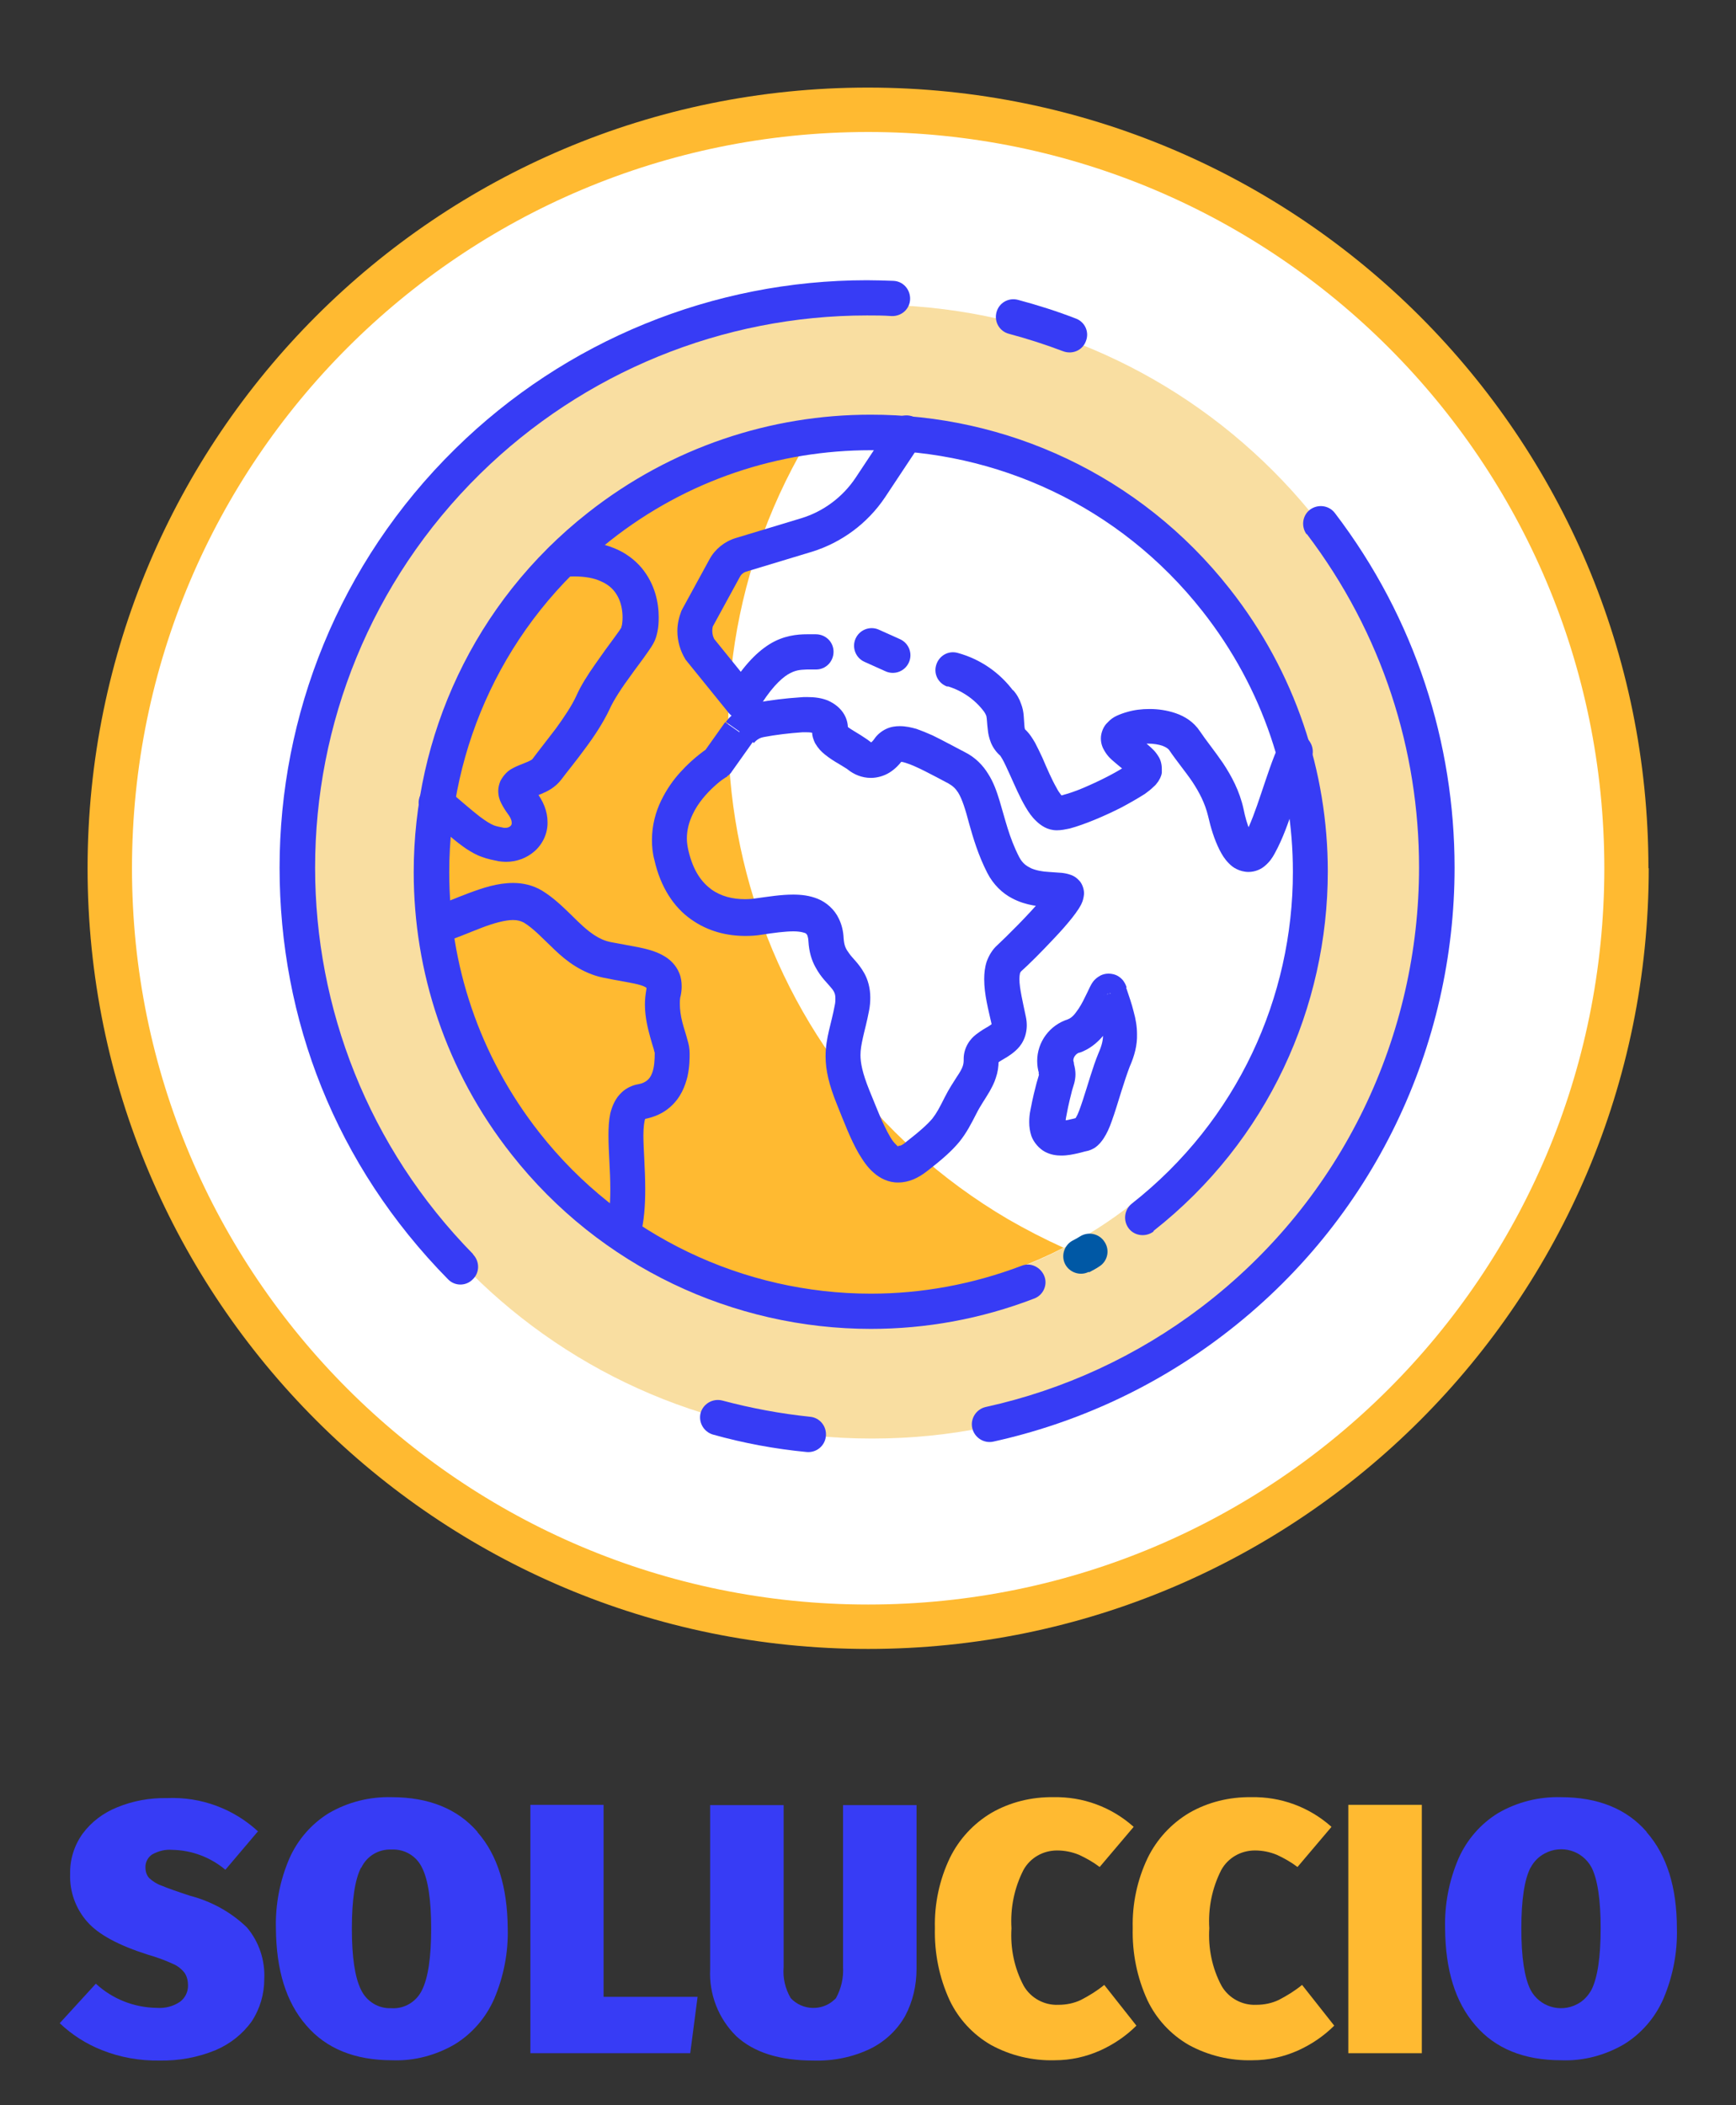 <?xml version="1.0" encoding="UTF-8"?>
<svg id="Calque_1" data-name="Calque 1" xmlns="http://www.w3.org/2000/svg" xmlns:xlink="http://www.w3.org/1999/xlink" viewBox="0 0 56.69 68.74">
  <rect x="0" y="0" width="56.69" height="68.74" fill="#333333" stroke="none"/>
  <defs>
    <style>
      .cls-1 {
        fill: none;
      }

      .cls-1, .cls-2, .cls-3, .cls-4, .cls-5, .cls-6 {
        stroke-width: 0px;
      }

      .cls-7 {
        clip-path: url(#clippath-1);
      }

      .cls-2 {
        fill: #fff;
      }

      .cls-3 {
        fill: #f9dea1;
      }

      .cls-4 {
        fill: #0058a5;
      }

      .cls-5 {
        fill: #373cf5;
      }

      .cls-6 {
        fill: #ffba31;
      }
    </style>
    <clipPath id="clippath-1">
      <rect class="cls-1" x="2.86" y="2.86" width="50.98" height="50.98"/>
    </clipPath>
  </defs>
  <g class="cls-7">
    <path class="cls-2" d="m53.11,28.35c0,13.68-11.09,24.77-24.77,24.77S3.58,42.03,3.58,28.35,14.67,3.58,28.35,3.58s24.77,11.09,24.77,24.77"/>
    <path class="cls-6" d="m53.11,28.35h-.72c0,6.64-2.69,12.65-7.04,17-4.35,4.35-10.36,7.04-17,7.04s-12.65-2.69-17-7.04c-4.35-4.35-7.04-10.36-7.04-17s2.69-12.65,7.04-17c4.35-4.35,10.36-7.04,17-7.04,6.64,0,12.65,2.69,17,7.04,4.35,4.35,7.04,10.36,7.04,17h1.44c0-14.08-11.41-25.49-25.49-25.49S2.86,14.27,2.86,28.35s11.41,25.49,25.49,25.49,25.49-11.41,25.49-25.49h-.72Z"/>
    <path class="cls-3" d="m28.48,9.95h-.05c-10.21,0-18.49,8.3-18.48,18.51v.03c0,10.21,8.29,18.48,18.5,18.48h.05c10.22,0,18.49-8.3,18.48-18.51v-.03c0-10.21-8.29-18.48-18.5-18.48m-.16,32.35c-7.73,0-13.99-6.26-13.99-13.99s6.26-13.99,13.99-13.99c7.72,0,13.98,6.27,13.99,13.99,0,7.73-6.26,13.99-13.99,13.99"/>
    <path class="cls-6" d="m28.32,42.3c-7.73,0-13.99-6.26-13.99-13.99,0-6.96,5.11-12.86,12-13.85-5.18,8.82-2.23,20.17,6.59,25.35.59.34,1.19.65,1.81.93-1.98,1.02-4.18,1.55-6.41,1.55"/>
    <path class="cls-5" d="m32.95,10.9c.6.16,1.19.35,1.77.57.3.11.63-.03.74-.33.12-.3-.03-.63-.33-.74-.62-.24-1.25-.44-1.89-.61-.31-.08-.62.1-.7.41-.08.31.1.62.41.7Z"/>
    <path class="cls-5" d="m15.46,40.96c-3.45-3.51-5.17-8.07-5.17-12.63,0-4.67,1.8-9.33,5.39-12.86,3.38-3.32,7.92-5.17,12.63-5.17.27,0,.54,0,.81.02.32.01.59-.23.6-.55.01-.32-.23-.59-.55-.6-.29-.01-.58-.02-.86-.02-5.02,0-9.85,1.97-13.44,5.5-3.82,3.75-5.74,8.72-5.74,13.68s1.83,9.71,5.5,13.44c.22.23.59.23.81,0,.23-.22.23-.59,0-.82Z"/>
    <path class="cls-5" d="m26.46,46.26c-.97-.1-1.93-.28-2.87-.53-.31-.08-.62.1-.71.4-.08.31.1.62.4.71,1,.28,2.02.47,3.06.57.32.03.6-.2.63-.52.03-.32-.2-.6-.51-.63Z"/>
    <path class="cls-5" d="m42.67,17.43c2.48,3.26,3.67,7.09,3.67,10.89,0,5.44-2.45,10.82-7.12,14.37-2.08,1.58-4.48,2.69-7.03,3.25-.31.07-.51.38-.44.69.07.31.38.51.69.44,2.72-.6,5.27-1.78,7.48-3.46,4.97-3.77,7.58-9.5,7.58-15.28,0-4.04-1.27-8.12-3.91-11.58-.19-.25-.55-.3-.81-.11-.25.19-.3.55-.11.81Z"/>
    <path class="cls-4" d="m35.57,41.54c.11-.06.23-.12.33-.19.27-.17.35-.53.17-.8-.17-.27-.53-.35-.8-.18-.08.05-.15.09-.23.13-.28.14-.4.49-.26.77s.49.4.77.26Z"/>
    <path class="cls-5" d="m37.67,40.19c3.74-2.94,5.69-7.32,5.69-11.74,0-3.23-1.05-6.49-3.2-9.22-2.94-3.74-7.32-5.7-11.74-5.69-3.23,0-6.49,1.05-9.22,3.2-3.74,2.94-5.69,7.32-5.69,11.74,0,3.23,1.04,6.49,3.2,9.22,2.89,3.67,7.25,5.69,11.73,5.69,1.79,0,3.59-.32,5.33-.99.3-.11.45-.45.33-.74s-.45-.45-.74-.33c-1.61.61-3.27.91-4.92.91-4.14,0-8.16-1.87-10.82-5.25-1.99-2.53-2.95-5.52-2.95-8.51,0-4.08,1.8-8.11,5.26-10.83,2.52-1.99,5.52-2.95,8.51-2.95,4.08,0,8.11,1.8,10.83,5.26,1.99,2.53,2.95,5.52,2.95,8.51,0,4.08-1.8,8.11-5.26,10.83-.25.2-.29.56-.1.81s.56.29.81.1Z"/>
    <path class="cls-5" d="m14.36,30.81c.48-.15.93-.35,1.35-.51.41-.16.79-.26,1.04-.26.15,0,.25.03.35.08.32.19.63.53,1.02.9.19.18.41.37.67.53.26.16.56.3.9.37.52.11.99.17,1.24.25.13.04.19.09.19.09l.05-.05-.06.02v.02s.06-.05.06-.05l-.06.02.05-.02h-.05s0,.02,0,.02l.05-.02h-.05v.09s0,0,0,0c-.03.17-.05.34-.05.5,0,.43.1.81.18,1.1.04.15.08.27.11.37.01.05.02.09.03.11v.03s0,0,0,0c0,.18-.01.46-.09.65-.04.1-.09.17-.15.22-.06.05-.14.1-.29.13-.19.03-.39.12-.54.26-.22.2-.32.46-.38.69-.05.24-.06.47-.06.72,0,.55.06,1.15.06,1.76,0,.45-.03.89-.14,1.28-.08.31.1.62.41.7.31.08.62-.11.7-.41.14-.53.17-1.06.17-1.57,0-.68-.06-1.31-.06-1.76,0-.27.03-.47.06-.54v-.02s-.06-.05-.06-.05l.05.07.02-.02-.07-.05.05.07-.06-.09.04.1h.02s-.06-.1-.06-.1l.04.1-.02-.05v.05s.02,0,.02,0l-.02-.05v.05s.01,0,.01,0c.34-.06.64-.2.86-.4.34-.3.48-.67.56-.99.07-.32.07-.59.07-.75,0-.17-.03-.31-.07-.44-.05-.2-.12-.39-.17-.59-.05-.2-.08-.4-.08-.59,0-.09,0-.19.03-.28h0c.02-.1.03-.19.03-.29,0-.15-.02-.3-.08-.44-.1-.25-.29-.43-.47-.54-.28-.17-.57-.24-.86-.3-.3-.06-.6-.11-.91-.17-.19-.04-.35-.11-.52-.22-.25-.16-.49-.39-.76-.66-.27-.26-.57-.56-.96-.8-.3-.18-.63-.25-.94-.25-.52,0-.99.16-1.45.33-.46.17-.9.37-1.28.49-.3.09-.47.42-.38.72.09.3.42.47.72.38Z"/>
    <path class="cls-5" d="m13.89,26.62c.64.54.99.86,1.33,1.09.17.11.34.21.52.27.18.07.36.1.54.14.08.01.16.02.24.02.35,0,.68-.12.94-.35.26-.23.43-.58.42-.95,0-.35-.14-.69-.38-1-.05-.06-.08-.11-.08-.12h0s-.21.07-.21.07h.22s0-.07-.01-.08l-.21.08h.22-.36l.31.19c.03-.05.05-.13.05-.19h-.36l.31.19-.24-.15.18.23s.04-.03.07-.08l-.24-.15.18.23-.05-.07.05.07h0s-.05-.07-.05-.07l.05.07s.16-.07.35-.14c.19-.08.45-.2.66-.48.17-.23.47-.59.76-.99.3-.4.59-.84.8-1.28.13-.3.42-.74.71-1.13.14-.2.29-.39.41-.56.12-.17.23-.32.31-.46.08-.14.11-.26.14-.4.03-.14.04-.29.04-.47,0-.47-.12-1.08-.56-1.61-.22-.26-.52-.49-.89-.64-.37-.15-.81-.24-1.32-.24-.14,0-.28,0-.43.02-.32.03-.55.3-.53.62.03.32.3.55.62.53.12,0,.23-.01.33-.01.39,0,.67.06.87.15.31.13.47.31.58.52.11.21.15.46.15.67,0,.1-.01.19-.02.25l-.02.06h0s.16.07.16.07l-.15-.08v.02s.15.07.15.07l-.15-.08c-.03.06-.12.19-.24.35-.18.24-.41.56-.64.89-.23.33-.45.67-.6,1.01-.14.31-.4.7-.67,1.07-.28.37-.56.72-.76.99,0,0-.02.03-.09.06-.09.05-.25.1-.45.19-.1.05-.22.1-.34.23-.06.06-.12.15-.17.24-.04.1-.07.21-.07.32,0,.16.04.3.1.41.06.12.13.23.21.34.12.16.13.25.13.3,0,.05-.01.07-.04.1-.03.03-.09.06-.16.06h-.05c-.15-.03-.25-.05-.33-.08-.12-.05-.24-.12-.48-.3-.23-.18-.55-.45-1.03-.87-.24-.21-.61-.18-.81.06-.21.24-.18.6.06.81Z"/>
    <path class="cls-5" d="m29.12,13.82l-1.18,1.78c-.42.63-1.05,1.1-1.77,1.32l-2.15.65h0c-.36.11-.67.36-.85.69l-.89,1.63-.03.06c-.08.21-.13.43-.13.65,0,.33.09.65.27.94l.04.05,1.36,1.68c.12.15.3.23.49.21.19-.01.36-.12.45-.28.42-.71.76-1.03,1-1.18.24-.14.38-.15.62-.16.08,0,.16,0,.26,0h.04c.32,0,.57-.26.57-.58,0-.32-.26-.57-.58-.57h-.03c-.07,0-.16,0-.26,0-.31,0-.77.04-1.23.33-.46.29-.9.77-1.38,1.57l.49.29.45-.36-1.36-1.68-.45.36.48-.31c-.06-.09-.09-.2-.09-.31,0-.07.01-.14.04-.21l-.53-.22.51.28.89-1.63c.04-.07.1-.12.18-.15h0l2.15-.65c.98-.3,1.83-.93,2.4-1.78l1.18-1.78c.18-.27.1-.62-.16-.8-.27-.18-.62-.1-.8.16Z"/>
    <path class="cls-5" d="m24.15,23.91l-.47-.33-.71,1,.47.33-.31-.49s-.46.29-.91.79c-.23.25-.45.56-.63.93-.18.37-.3.81-.3,1.29,0,.21.02.43.08.65.2.89.64,1.55,1.2,1.94.56.4,1.19.54,1.77.54.18,0,.36-.01.53-.04.39-.06.76-.11,1.04-.11.24,0,.38.05.41.07l.04.05s.04.1.04.21c.02.33.1.61.23.84.18.34.4.53.51.67.06.07.09.12.11.17.02.05.03.1.03.19,0,.05,0,.12-.02.21h0c-.06.32-.13.57-.19.83-.06.26-.11.53-.11.84,0,.45.11.93.37,1.57.23.57.44,1.13.71,1.6.14.23.28.45.49.63.2.18.49.33.81.32.34,0,.65-.15.92-.36.52-.4.83-.68,1.07-.97.24-.3.38-.58.55-.91.14-.28.29-.48.44-.74.07-.13.15-.27.2-.44.06-.17.09-.36.09-.56v-.04s0,0,0,0h0s-.32,0-.32,0h.32s-.32,0-.32,0h.32-.17l.15.07.02-.07h-.17l.15.07-.13-.06.12.09v-.02s-.12-.06-.12-.06l.12.09-.04-.03.04.04h0s-.04-.04-.04-.04l.04.04s.04-.04.11-.08c.11-.07.28-.15.47-.32.09-.08.19-.19.26-.34.07-.14.11-.32.11-.49,0-.09-.01-.19-.03-.28h0c-.1-.48-.21-.94-.21-1.22,0-.1.01-.17.02-.21l.03-.05c.24-.21.68-.65,1.1-1.1.21-.22.41-.45.57-.65.08-.1.15-.2.21-.29.06-.1.12-.18.16-.36h0s.02-.1.02-.15c0-.14-.06-.32-.16-.42-.09-.1-.18-.15-.26-.18-.14-.05-.23-.06-.31-.07-.15-.01-.28-.02-.42-.03-.21-.01-.42-.05-.58-.12-.16-.08-.28-.16-.39-.37-.33-.64-.46-1.25-.64-1.84-.09-.29-.19-.59-.37-.87-.17-.28-.42-.54-.76-.71-.35-.18-.71-.38-1.06-.55-.18-.08-.35-.15-.52-.21-.18-.05-.35-.09-.55-.09-.14,0-.29.02-.44.09s-.3.19-.39.33c-.05.07-.09.1-.1.11h0s0,.03,0,.03v-.03h0s0,.03,0,.03v-.03.02-.02s0,0,0,0v.02-.02s-.03-.02-.03-.02h0c-.11-.09-.22-.15-.32-.22-.16-.1-.32-.19-.41-.26l-.05-.04h-.01s-.13.1-.13.1l.15-.07-.02-.04-.13.11.15-.07-.33.15h.36c0-.07-.02-.12-.03-.15l-.33.15h.36-.42l.41.09v-.09s-.41,0-.41,0l.41.09h0c.01-.07.02-.13.02-.19,0-.15-.04-.31-.12-.45-.12-.21-.32-.36-.52-.45-.21-.09-.44-.12-.7-.12-.07,0-.15,0-.23.01h0c-.47.03-.94.09-1.4.17h-.01c-.39.08-.75.3-.99.61l-.02.02.47.33.45.36c.08-.1.19-.17.31-.19l-.11-.57.1.57c.42-.08.85-.13,1.28-.16h0c.05,0,.1,0,.14,0,.1,0,.17.01.21.02l.06.02h0l.09-.13-.14.07.05.06.09-.13-.14.07.2-.11h-.23l.03.11.2-.11h-.23.17l-.17-.03v.03s.17,0,.17,0l-.17-.03.57.11-.56-.12c-.01.06-.02.11-.02.15,0,.15.05.28.1.38.1.17.2.27.31.36.16.13.32.23.46.31.14.09.27.16.3.19h0c.2.16.46.27.75.27.2,0,.42-.06.6-.17.18-.11.34-.27.46-.45l-.19-.13.09.21.09-.08-.19-.13.09.21-.06-.14.03.15h.03s-.06-.15-.06-.15l.03.15v-.03s0,.03,0,.03h0s0-.03,0-.03v.03h.01s.1,0,.21.04c.33.1.86.39,1.39.67.14.08.23.16.32.3.13.21.24.56.36,1.02.13.46.29,1.01.59,1.6.2.39.5.67.81.83.47.25.93.27,1.24.29.15,0,.27.01.29.02v-.03s0,.03,0,.03h0v-.03s0,.03,0,.03l.09-.37-.23.29c.09.07.14.07.14.08l.09-.37-.23.29.31-.39-.45.23c.04.08.09.13.14.17l.31-.39-.45.23.45-.23h-.5c0,.07.02.15.05.23l.45-.23h-.5.47l-.46-.1v.1s.46,0,.46,0l-.46-.1h0s.23.05.23.05l-.21-.11s0,0-.02.05l.23.05-.21-.11s-.11.17-.25.33c-.42.51-1.19,1.27-1.46,1.52-.17.15-.28.35-.35.54-.06.19-.08.38-.08.57,0,.51.14,1.01.24,1.46h0s0,.04,0,.04h.02-.02s0,0,0,0h.02-.02s.09.01.09.01l-.07-.05v.03s.07.02.07.02l-.07-.05h.01s-.01,0-.01,0h0s.01,0,.01,0h-.01s-.04.03-.1.07c-.1.06-.25.14-.43.28-.09.07-.19.17-.27.31-.08.14-.13.31-.13.48v.03s.58-.02.58-.02h-.58s0,.03,0,.03c0,.08-.01.14-.03.2-.03.09-.09.2-.2.36-.1.16-.25.38-.39.66-.17.34-.26.51-.4.69-.15.18-.4.41-.89.79-.07.06-.13.09-.17.1h-.05v.02h0s0,0,0,0h0s0,0,0,0h-.02s-.09-.08-.16-.17c-.11-.15-.23-.39-.36-.67-.13-.29-.26-.63-.41-.99-.23-.57-.29-.9-.29-1.15,0-.18.03-.34.08-.57.05-.23.13-.51.2-.88h0c.03-.15.04-.29.04-.43,0-.31-.08-.59-.2-.8-.18-.32-.39-.49-.49-.64-.11-.15-.16-.24-.18-.49-.01-.23-.06-.45-.16-.65-.14-.3-.41-.53-.68-.64-.27-.11-.54-.14-.81-.14-.41,0-.82.07-1.2.12-.12.02-.24.03-.37.03-.4,0-.78-.09-1.1-.32-.31-.23-.59-.59-.75-1.27-.03-.14-.05-.26-.05-.39,0-.28.07-.54.19-.79.17-.37.46-.69.7-.91.12-.11.23-.2.31-.25l.09-.06h.02s0-.02,0-.02l-.12-.19.12.19h0s-.12-.19-.12-.19l.12.19c.06-.04.12-.09.16-.16l.71-1-.47-.33.45.36-.45-.36Z"/>
    <path class="cls-5" d="m28.23,21.61l.69.31c.29.13.63,0,.76-.29.13-.29,0-.63-.29-.76l-.69-.31c-.29-.13-.63,0-.76.29-.13.29,0,.63.29.76"/>
    <path class="cls-5" d="m30.92,22.4c.48.14.91.43,1.21.83l.02.03s.04.06.06.12c.02.08.02.24.05.47.01.11.04.25.1.4.06.15.17.31.31.43l.09-.1-.1.09h.01s.09-.09.09-.09l-.1.09s.03.04.07.11c.07.12.16.32.26.54.15.33.31.71.5,1.03.1.17.2.32.35.46.07.07.16.14.27.2.11.06.25.1.4.1.16,0,.28-.03.43-.06.48-.13,1.12-.4,1.69-.69.28-.15.54-.3.76-.44.11-.08.2-.15.29-.24.05-.04.09-.09.14-.16.04-.07.1-.15.12-.29v-.12c0-.18-.05-.32-.11-.41-.1-.17-.21-.26-.32-.36-.16-.14-.31-.26-.41-.35-.05-.04-.08-.08-.08-.08l-.14.1.16-.07-.02-.04-.14.1.16-.07-.35.14h.37c0-.07-.02-.12-.03-.14l-.35.14h.37-.41l.3.29c.05-.05.12-.18.11-.29h-.41l.3.29h0s-.12-.12-.12-.12l.1.14.03-.02-.12-.12.1.14h.01s.11-.05.21-.07c.1-.02.22-.03.35-.03.17,0,.34.03.46.07.13.05.19.1.22.14.25.37.53.7.76,1.04.23.35.41.7.51,1.11.09.4.21.78.37,1.1.08.16.17.31.31.45.07.07.15.14.26.19.1.05.24.09.38.09.22,0,.42-.09.55-.21.14-.12.23-.25.31-.4.27-.49.46-1.05.64-1.59.18-.55.36-1.08.55-1.49.13-.29,0-.63-.28-.77-.29-.13-.63,0-.76.28-.23.5-.41,1.07-.59,1.6-.18.54-.36,1.05-.56,1.41l-.04.07h0s.2.22.2.22v-.27c-.12,0-.2.06-.2.07l.2.2v-.27s0,.33,0,.33l.15-.29s-.09-.03-.15-.03v.33l.15-.29-.07.14.11-.11-.04-.02-.07.14.11-.11s-.1-.12-.17-.31c-.08-.18-.15-.43-.2-.68-.13-.6-.4-1.09-.67-1.5-.28-.41-.56-.75-.76-1.05-.2-.3-.49-.48-.78-.58-.29-.1-.58-.14-.86-.14-.26,0-.51.03-.74.1-.11.03-.22.07-.33.12-.11.05-.21.12-.31.23h0c-.12.11-.21.32-.21.51,0,.18.06.31.12.41.1.17.21.27.32.36.16.14.32.26.42.35.05.04.08.08.08.08l.15-.11-.17.07.02.04.15-.11-.17.07.35-.15h-.38c0,.07.02.12.03.15l.35-.15h-.38.43l-.43-.07v.07s.43,0,.43,0l-.43-.07.4.07-.33-.24s-.05.06-.07.18l.4.07-.33-.24.09.07-.08-.08h0s.09.08.09.08l-.08-.08s-.05.05-.12.1c-.25.18-.78.46-1.26.67-.24.11-.48.2-.67.26-.1.03-.18.05-.24.07h-.07s-.02.01-.02.01h0s0,.08,0,.08v-.08h0v.08s0-.08,0-.08v.3l.12-.28s-.07-.02-.12-.02v.3l.12-.28-.06.13.09-.12-.03-.02-.06.13.09-.12s-.11-.11-.2-.29c-.15-.26-.31-.63-.46-.98-.08-.17-.16-.34-.24-.49-.09-.15-.17-.29-.33-.44h0s-.02.02-.02.02h.02s0-.02,0-.02l-.02.02h.02s0-.03,0-.03c-.02-.04-.02-.2-.04-.43-.01-.12-.03-.25-.09-.4-.05-.15-.14-.31-.26-.44l-.44.38.46-.34c-.45-.61-1.09-1.05-1.82-1.25-.31-.09-.62.09-.71.4-.09.31.09.62.4.71Z"/>
    <path class="cls-5" d="m36.27,32.44l-.55.18c.1.3.18.54.23.72.05.19.07.33.07.45,0,.16-.03.33-.15.6-.19.46-.35,1.05-.51,1.53-.08.24-.15.45-.22.56l-.04.07v.02s.14.12.14.12l-.11-.15-.04.03.15.12-.11-.15.24.33-.06-.4c-.09.01-.15.05-.18.07l.24.33-.06-.4c-.14.02-.25.06-.36.08-.11.03-.21.04-.26.04h-.03s0,0,0,0l-.02.11.05-.1h-.03s-.02.1-.02.1l.05-.1-.1.19.19-.1-.09-.09-.1.19.19-.1-.1.05.11-.04h0s-.1.04-.1.04l.11-.04h-.02s.02,0,.02,0h0s-.02,0-.02,0h.02s0-.06,0-.06c0-.04,0-.1.02-.19h0c.08-.44.15-.68.19-.85.02-.08.05-.15.07-.23.02-.08.04-.18.04-.29,0-.12-.02-.23-.05-.34v-.03s-.02-.08-.02-.08c0-.11.08-.22.19-.26h.02s0,0,0,0h0c.31-.11.54-.3.72-.5.26-.3.42-.62.53-.86.06-.12.1-.22.12-.26v-.02s-.26-.17-.26-.17l.22.23.05-.06-.27-.17.22.23-.35-.36.24.44c.06-.03.09-.06.11-.08l-.35-.36.24.44-.26-.48v.54c.11,0,.2-.03.26-.06l-.26-.48v.54-.55l-.28.47c.07.04.18.08.28.08v-.55l-.28.47.26-.45-.45.27s.07.11.18.18l.26-.45-.45.27.32-.19-.36.12.03.07.32-.19-.36.12h0s.55-.18.55-.18l.55-.18c-.02-.06-.04-.12-.11-.22-.04-.05-.09-.1-.17-.15-.08-.05-.2-.08-.31-.08-.11,0-.2.03-.26.06-.13.07-.18.13-.22.17-.07.09-.1.15-.13.21-.05.11-.1.21-.16.33-.08.17-.18.35-.29.49-.1.14-.2.21-.27.23h0s0,0,0,0l.18.55-.17-.55c-.61.19-1.01.75-1.01,1.36,0,.14.02.28.06.41l.55-.17-.56.13v.07s.01,0,.01,0h.02s-.02,0-.02,0h0s.02,0,.02,0h-.02.03-.03s0,0,0,0h.03-.03s-.02.09-.08.28c-.05.19-.12.46-.2.88h0c-.03.14-.04.27-.04.4,0,.15.02.3.07.45.08.22.26.42.45.52.19.1.38.12.53.12.21,0,.38-.04.52-.07.14-.03.26-.07.28-.07.12-.02.22-.07.3-.12.14-.1.21-.2.28-.3.11-.17.19-.35.26-.55.11-.3.21-.64.31-.96.1-.32.2-.62.28-.83.16-.36.25-.71.24-1.06,0-.25-.04-.49-.11-.74-.06-.25-.15-.5-.25-.8h0s-.55.18-.55.18Z"/>
  </g>
  <g id="Groupe_302" data-name="Groupe 302">
    <path id="Tracé_341" data-name="Tracé 341" class="cls-5" d="m8.42,59.8l-1.06,1.25c-.49-.41-1.1-.64-1.74-.65-.23-.02-.45.04-.65.15-.14.09-.23.26-.22.43,0,.13.04.25.12.34.12.11.26.2.41.25.19.08.5.19.93.33.69.18,1.33.53,1.85,1.03.4.47.6,1.08.57,1.69,0,.49-.14.97-.41,1.38-.3.42-.71.74-1.18.94-.58.24-1.2.35-1.82.34-.65.01-1.29-.1-1.89-.34-.51-.2-.98-.5-1.38-.88l1.18-1.29c.54.5,1.25.78,1.99.79.27.02.54-.05.76-.2.17-.13.26-.32.26-.53,0-.14-.03-.29-.11-.41-.1-.13-.24-.24-.39-.3-.26-.12-.54-.22-.82-.3-.94-.3-1.6-.65-1.97-1.07-.38-.43-.58-.99-.56-1.56-.01-.47.13-.93.41-1.32.29-.39.68-.68,1.13-.86.51-.21,1.06-.31,1.62-.3,1.11-.05,2.19.35,3,1.11"/>
    <path id="Tracé_342" data-name="Tracé 342" class="cls-5" d="m15.59,59.82c.66.75.98,1.8.99,3.15.02.78-.13,1.56-.44,2.29-.27.62-.72,1.14-1.29,1.49-.62.36-1.33.55-2.05.52-1.21,0-2.15-.38-2.8-1.14-.66-.76-.98-1.81-.99-3.17-.02-.78.13-1.56.44-2.28.27-.61.72-1.13,1.29-1.48.62-.36,1.33-.54,2.05-.52,1.21,0,2.15.38,2.8,1.13m-3.8,1.17c-.2.39-.3,1.06-.3,1.99,0,.93.1,1.6.3,2,.18.38.57.62.99.6.42.03.82-.21,1-.59.2-.4.3-1.07.3-2.01,0-.93-.1-1.6-.3-1.99-.18-.38-.57-.61-.99-.59-.42-.02-.81.21-.99.59"/>
    <path id="Tracé_343" data-name="Tracé 343" class="cls-5" d="m19.71,58.93v6.27h3.07l-.24,1.84h-5.22v-8.11h2.4Z"/>
    <path id="Tracé_344" data-name="Tracé 344" class="cls-5" d="m29.93,64.29c0,.53-.12,1.06-.37,1.53-.26.46-.65.83-1.13,1.07-.58.28-1.22.41-1.87.39-1.11,0-1.95-.27-2.52-.8-.58-.57-.89-1.37-.85-2.18v-5.36h2.4v5.29c-.03.35.05.7.23,1.01.38.41,1.03.43,1.43.05.02-.01.03-.03.05-.05.17-.31.25-.66.23-1.01v-5.29h2.4v5.36Z"/>
    <path id="Tracé_345" data-name="Tracé 345" class="cls-6" d="m37.02,59.65l-1.11,1.31c-.21-.16-.44-.29-.68-.4-.22-.09-.46-.14-.71-.14-.46,0-.88.24-1.1.64-.3.59-.43,1.24-.39,1.9-.04.65.09,1.3.4,1.88.23.4.67.64,1.13.62.26,0,.51-.05.74-.16.27-.14.53-.3.76-.49l1.05,1.33c-.34.34-.74.61-1.18.81-.47.21-.97.32-1.49.32-.72.02-1.44-.15-2.08-.5-.59-.34-1.06-.85-1.35-1.46-.34-.74-.5-1.54-.48-2.36-.02-.79.15-1.58.49-2.29.3-.61.77-1.12,1.36-1.47.61-.35,1.31-.52,2.02-.51.96-.02,1.89.32,2.61.96"/>
    <path id="Tracé_346" data-name="Tracé 346" class="cls-6" d="m43.48,59.65l-1.11,1.31c-.21-.16-.44-.29-.68-.4-.22-.09-.46-.14-.71-.14-.46,0-.88.24-1.1.64-.3.59-.43,1.24-.39,1.9-.04.65.09,1.3.4,1.88.23.4.67.64,1.13.62.26,0,.51-.05.74-.16.27-.14.53-.3.76-.49l1.05,1.33c-.34.34-.74.61-1.18.81-.47.21-.97.32-1.49.32-.72.02-1.44-.15-2.08-.5-.59-.34-1.06-.85-1.35-1.46-.34-.74-.5-1.54-.48-2.36-.02-.79.15-1.58.49-2.29.3-.61.77-1.12,1.36-1.47.61-.35,1.31-.52,2.02-.51.96-.02,1.89.32,2.61.96"/>
    <rect id="Rectangle_134" data-name="Rectangle 134" class="cls-6" x="44.03" y="58.93" width="2.4" height="8.11"/>
    <path id="Tracé_347" data-name="Tracé 347" class="cls-5" d="m53.77,59.82c.66.75.99,1.8.99,3.15.02.78-.13,1.56-.44,2.29-.27.62-.72,1.14-1.29,1.49-.62.36-1.33.55-2.05.52-1.21,0-2.15-.38-2.8-1.14-.66-.76-.98-1.81-.99-3.17-.02-.78.13-1.56.44-2.28.27-.61.72-1.13,1.29-1.48.62-.36,1.33-.54,2.05-.52,1.21,0,2.15.38,2.8,1.13m-3.79,1.17c-.2.39-.3,1.06-.3,1.99s.1,1.6.3,2c.29.55.97.76,1.52.47.2-.1.36-.27.47-.47.2-.4.3-1.07.3-2.01,0-.93-.1-1.6-.3-1.99-.3-.55-.98-.75-1.53-.45-.19.1-.35.26-.45.45"/>
  </g>
</svg>